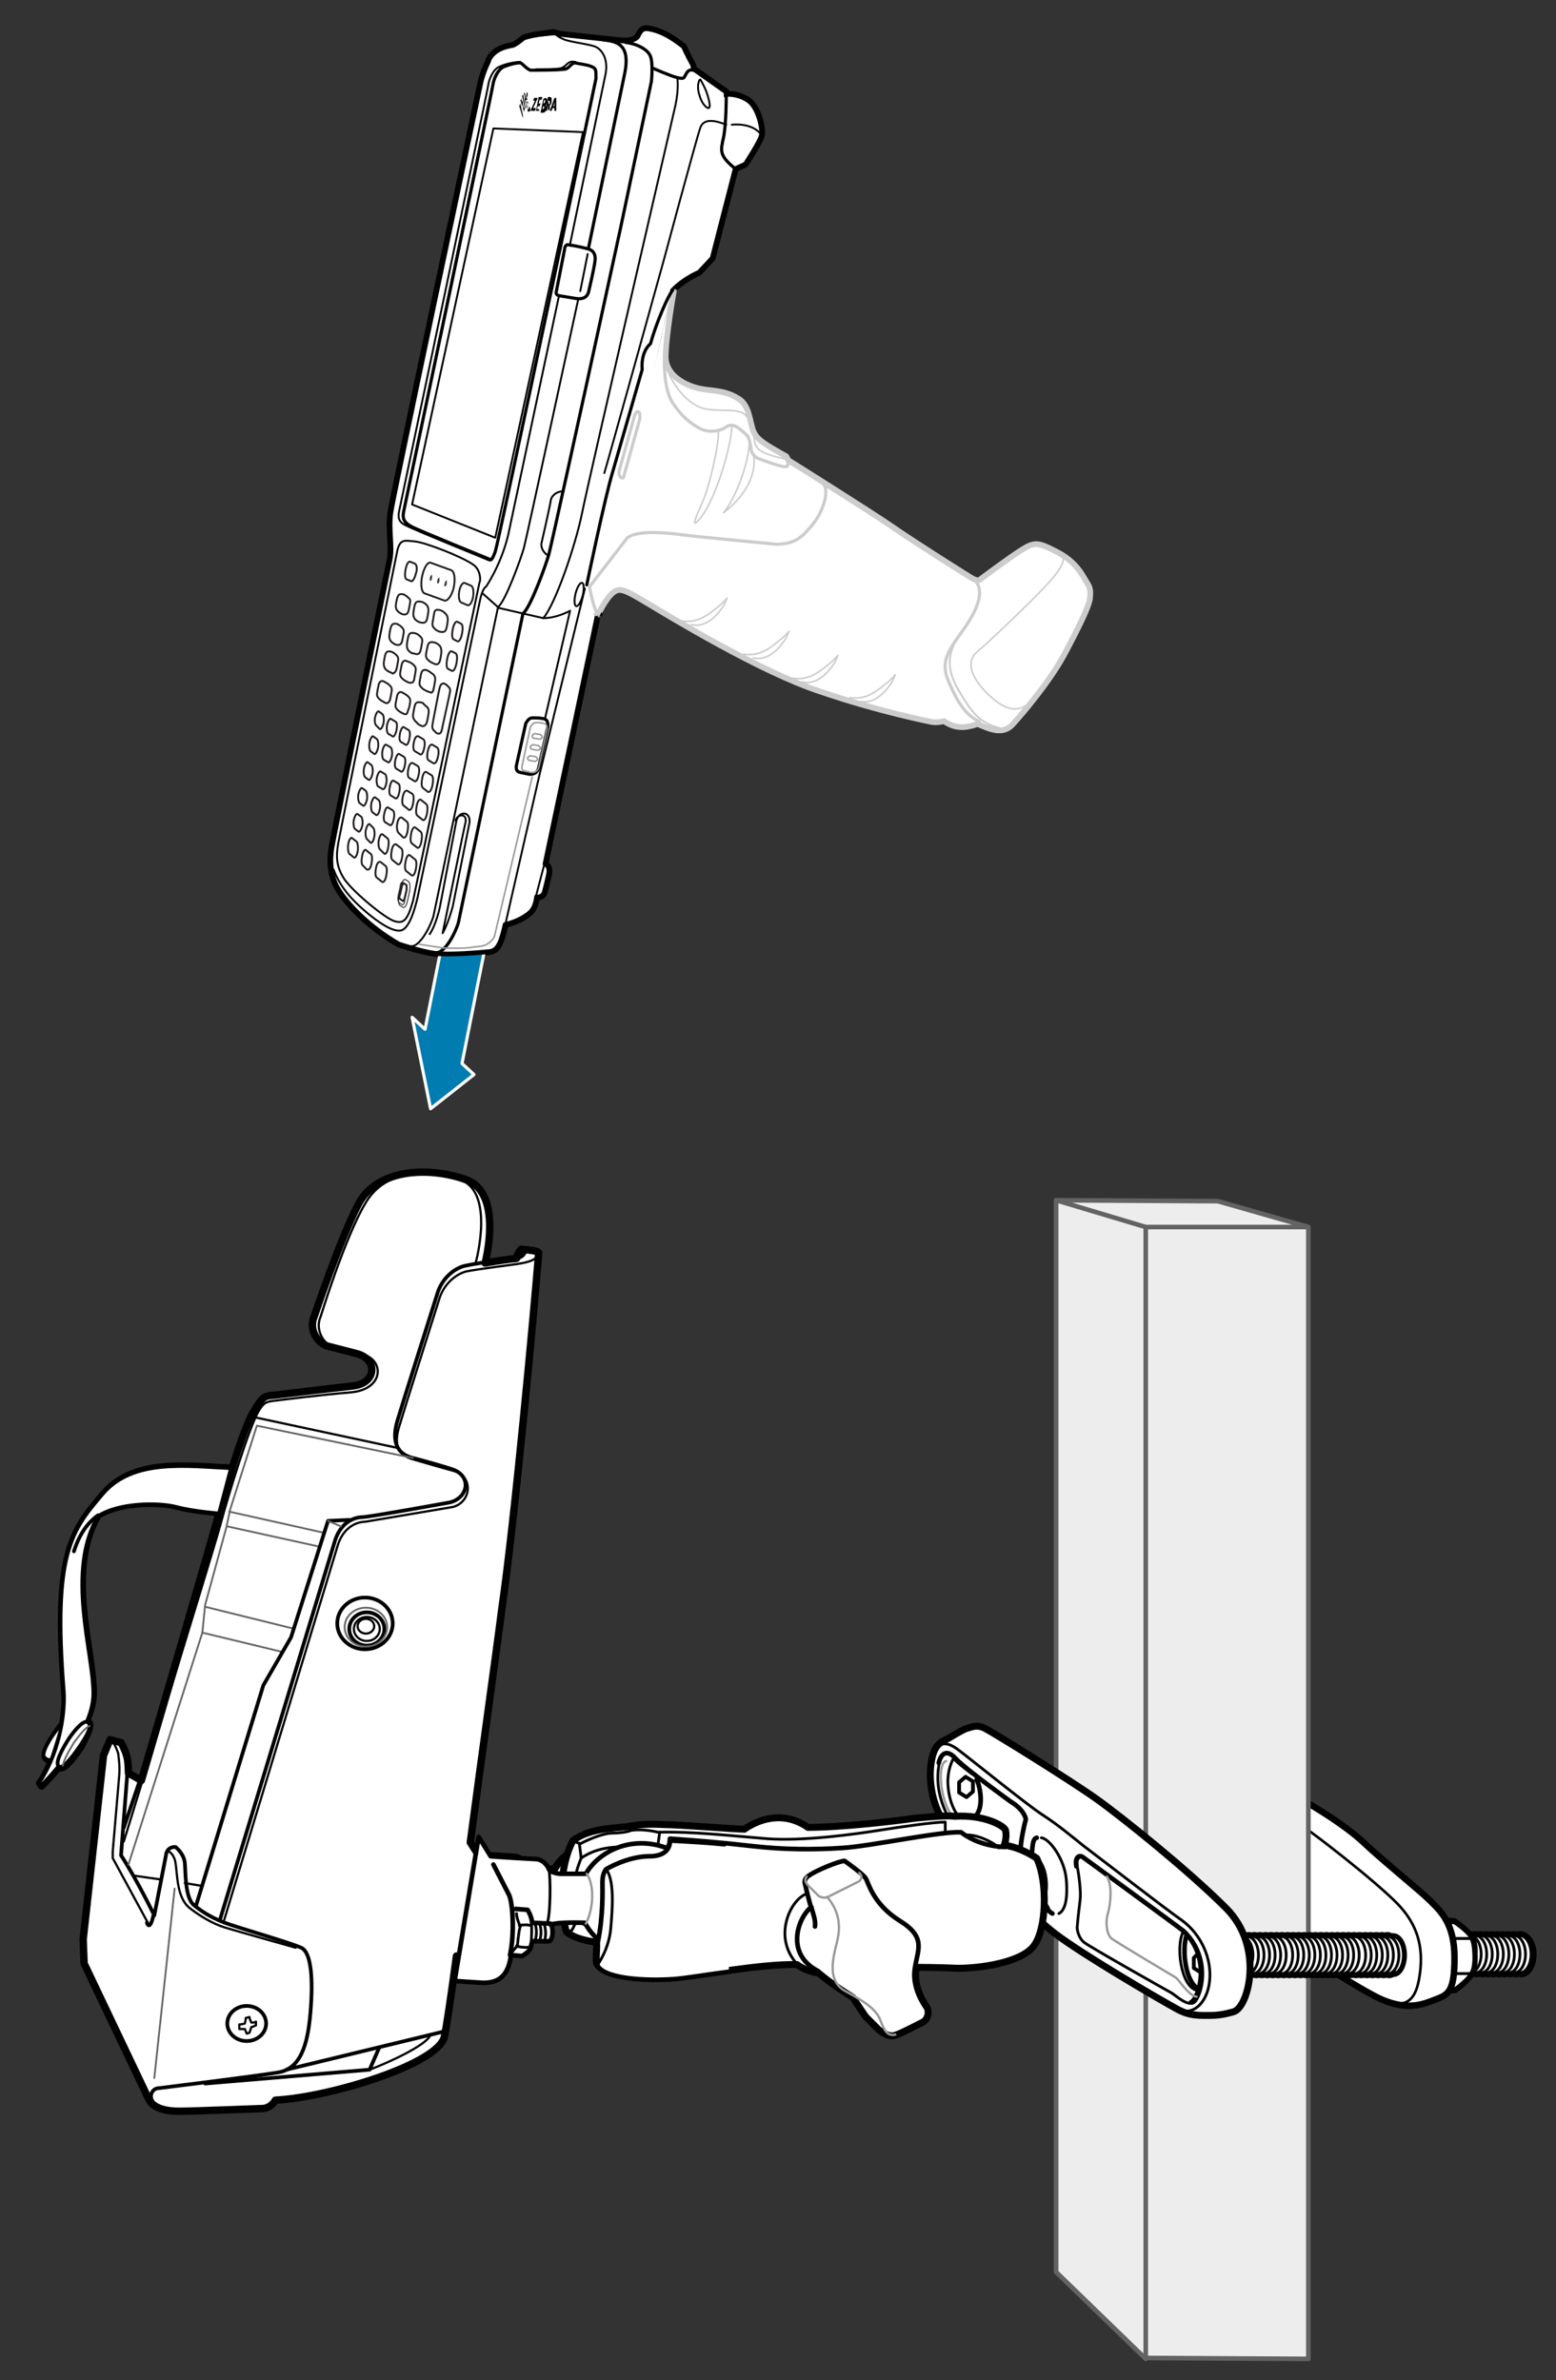 <?xml version="1.0" encoding="UTF-8"?><svg id="Layer_1" xmlns="http://www.w3.org/2000/svg" width="168.4" height="257.6" viewBox="0 0 168.4 257.6"><rect x="0" y="0" width="168.4" height="257.6" fill="#333333" stroke="none"/><defs><style>.cls-1,.cls-2,.cls-3,.cls-4,.cls-5,.cls-6,.cls-7,.cls-8,.cls-9,.cls-10,.cls-11,.cls-12,.cls-13,.cls-14,.cls-15,.cls-16,.cls-17,.cls-18,.cls-19,.cls-20,.cls-21,.cls-22,.cls-23,.cls-24,.cls-25,.cls-26,.cls-27,.cls-28,.cls-29,.cls-30,.cls-31,.cls-32,.cls-33,.cls-34,.cls-35,.cls-36,.cls-37,.cls-38{stroke-linecap:round;stroke-linejoin:round;}.cls-1,.cls-5,.cls-8,.cls-11,.cls-12,.cls-15,.cls-17,.cls-18,.cls-20,.cls-21,.cls-24,.cls-25,.cls-29,.cls-30,.cls-31,.cls-33{fill:#fff;}.cls-1,.cls-5,.cls-13,.cls-21,.cls-27,.cls-37{stroke:#ccc;}.cls-1,.cls-27,.cls-29,.cls-36,.cls-38{stroke-width:.34px;}.cls-2{stroke-width:.281px;}.cls-2,.cls-3,.cls-4,.cls-6,.cls-7,.cls-9,.cls-10,.cls-13,.cls-14,.cls-16,.cls-39,.cls-22,.cls-23,.cls-40,.cls-26,.cls-27,.cls-28,.cls-32,.cls-34,.cls-41,.cls-35,.cls-42,.cls-37,.cls-43,.cls-38{fill:none;}.cls-2,.cls-4,.cls-6,.cls-7,.cls-8,.cls-9,.cls-11,.cls-12,.cls-14,.cls-15,.cls-16,.cls-17,.cls-18,.cls-20,.cls-39,.cls-22,.cls-23,.cls-24,.cls-25,.cls-26,.cls-28,.cls-29,.cls-30,.cls-31,.cls-33,.cls-35,.cls-38{stroke:#000;}.cls-3,.cls-10{stroke:#999;}.cls-3,.cls-13{stroke-width:.17px;}.cls-4{stroke-width:.411px;}.cls-44{fill:#000;}.cls-44,.cls-45,.cls-46{stroke-width:0px;}.cls-5,.cls-15{stroke-width:.902px;}.cls-6,.cls-20{stroke-width:.4px;}.cls-7{stroke-width:.24px;}.cls-8,.cls-14,.cls-19,.cls-32,.cls-35{stroke-width:.5px;}.cls-9,.cls-39,.cls-25{stroke-width:.311px;}.cls-10{stroke-width:.25px;}.cls-11,.cls-22{stroke-width:.3px;}.cls-12{stroke-width:.935px;}.cls-14{stroke-dasharray:0 0 .445 .889;}.cls-16,.cls-33{stroke-width:.468px;}.cls-17{stroke-width:.253px;}.cls-18{stroke-width:.8px;}.cls-19{fill:#ededed;}.cls-19,.cls-32{stroke:#636363;}.cls-21,.cls-24{stroke-width:.679px;}.cls-23{stroke-width:.204px;}.cls-40,.cls-26,.cls-41,.cls-37{stroke-width:.204px;}.cls-40,.cls-41,.cls-42,.cls-43{stroke:#231f20;}.cls-40,.cls-43{stroke-miterlimit:10;}.cls-28{stroke-width:.537px;}.cls-45{fill:#231f20;}.cls-30{stroke-width:1.037px;}.cls-34{stroke:#666;stroke-width:.2px;}.cls-42,.cls-43{stroke-width:.101px;}.cls-36{fill:#007cb0;stroke:#fff;}.cls-46{fill:#7b7872;}</style></defs><path class="cls-45" d="M48.4,106.6h-.4c.1,0,.1-.1.2-.1h.4c-.1,0-.1.1-.2.1"/><path class="cls-18" d="M64.8,199.6c-2.1,0-3.9,1.1-4.8,2.7h-2.2c-.3,0-.9-.2-1-.4-.1-.3-.5-.9-1.2-.9,0,0-2.9-.2-3.8-.2l-.9-1.4c1.3-9.9,2.8-20.4,3.4-25.2,1.4-9.6,3.5-32.3,4-38.6,0-.2-.9-.3-1.9-.4-.4.4-.5,1-.5,1-1.9.2-3.4.5-3.4.5,0,0,2-7.5-2-9-4.1-1.5-9.7-1.2-11.7,2.6s-4.8,12.2-4.8,12.2c-.6,1.3.3,2.9,1.5,3.2s3.1.8,3.1.8c2.3.6,2.2,3.2-.4,3.5-2.7.3-8.5,1-8.5,1-1,.1-1.2,0-2.2,1.7-1.1,1.6-3.2,8.8-4.2,12.5-1,3.6-8,27.5-8,27.5l-1.4-.8s0-1.3-.2-1.9c-.2-.7-.6-1.4-.6-1.4l-1.2-.3-.7,1.7-2.2,19.9.1,2.6,7,14.7c.5,1,1.9,1.3,3.3,1.3s9.1-.3,9.1-.3c.9-.1,1.3-.9,1.3-.9,5.8-.3,17.7-3.9,18.3-6.9.2-.9.7-4.2,1.3-8.7l1.9.1c1.1,0,2.1-.4,2.4-2.4l.9.1s.5-.3.7-.6l.2-.6h1.4c.4-.1.4-1.3.2-1.4.7-.2,2.5-.2,3-.1.9,1.7,2.7,2.8,4.9,2.8,3,0,5.4-2.2,5.4-4.9-.3-2.9-2.7-5.1-5.6-5.1Z"/><path class="cls-18" d="M9.5,186.3c-.1,0-.1-.1-.2,0,.5-1,.8-2.1.8-3.1,0-4.5-3-13.2.5-19.2,2.3-1.5,6.6-1.5,8.5-1s4.6.7,4.6.7l1.4-4.8c-4.7-.2-10.6-1.1-13.9,2.8-3.3,3.9-5.4,6.3-4.2,21.3.1,1.1,0,2.3-.2,3.6-.9,1.1-2.3,3.2-1.8,3.7.3.3.5.3.6.3-.4.8-.8,1.7-1.3,2.4l.2.3s.9-.9,1.9-2.1c0,.1.1.1.1.1.5.3,1.8-1.6,2.3-2.3.4-.9,1.3-2.3.7-2.7Z"/><path class="cls-20" d="M6.9,186.3c-.9.9-2.6,3.4-2.1,3.9s.8.2.8.2l1.3-4.1Z"/><path class="cls-20" d="M25,158.9c-4.7-.2-10.6-1.1-13.9,2.8-3.3,3.9-5.4,6.3-4.2,21.3.2,2.9-.7,7.1-2.7,10l.2.3s5.7-5.5,5.7-10-3-13.2.5-19.2c2.3-1.5,6.6-1.5,8.5-1s4.6.7,4.6.7l1.3-4.9Z"/><path class="cls-20" d="M7.5,188.1c-.9,1.4-1.6,2.8-1.1,3.1s1.8-1.6,2.3-2.3c.5-.8,1.4-2.1.8-2.5-.4-.3-1.3.7-2,1.7Z"/><path class="cls-34" d="M9.7,186.8c-.5.2-1.1,1-1.7,1.8-.6,1-1.1,1.9-1.2,2.5"/><path class="cls-7" d="M51.5,136.6s2.2-8-2-9c-4.1-1.1-8-.8-10,2.7-2.2,3.7-4.8,12.2-4.8,12.2-.6,1.3.2,3,1.5,3.3,1.2.3,3.1.8,3.1.8,2.3.6,2.3,3.8-1.4,4.1-2.7.2-8.2.9-8.2.9-1,.1-1.2.3-1.7,1.1-1,1.7-3.2,8.8-4.2,12.5-1,3.6-10.4,34.1-10.4,34.1"/><path class="cls-6" d="M13.8,191.7s-.6,7.7-.7,9.1c1.7,2.6,3.6,6.5,3.6,6.5l1.3-6.7c.2-.8,1-.7,1-.7,0,0,.9.7,1,1.7s0,3.8,1,4.6,2.1,1.5,3.9,2.1,6.6,2,7.7,2.5,1.3,3.4,1,7-1.1,6.1-3.5,6.5-12.9,1.7-12.9,1.7c-.7,0-1.1.8-.7,1.4"/><line class="cls-6" x1="31" y1="224" x2="47.9" y2="219.9"/><polyline class="cls-6" points="41 221.7 40 224 22.2 225.5"/><path class="cls-7" d="M40,224c1.9-.7,6.3-2.7,6.6-3.8"/><path class="cls-6" d="M16.6,207.3c-.2,1-.5,1.4-.7.8"/><path class="cls-7" d="M11.8,188c.7.8.9,1.5,1,1.8,0,.2.2,1.2.1,2.4s-.7,8.2-.7,8.2v.7l3.8,7"/><line class="cls-6" x1="15.2" y1="192.5" x2="13.4" y2="197.8"/><path class="cls-7" d="M17.9,200.6c.3-.4.5-.2.8.2.3.5.3.8.4,1.7s.2,2.9,1.3,3.9c1.1.9,2.6,1.8,3.9,2.2s7.7,2.2,7.7,2.2"/><path class="cls-6" d="M23.8,207.8l12.5-41.2c.7-2,2.2-2.4,2.9-2.4s9.5-1.6,9.5-1.6c2-.5,2.4-2.9.2-3.6s-4.2-1.2-4.2-1.2c-2.1-.5-2.2-2.3-1.7-4s4.4-14,4.4-14c.6-1.7,2-2.6,2.9-2.8s2.3-.4,2.3-.4"/><path class="cls-7" d="M24.2,208l12.4-40.9c.7-2,2.2-2.4,2.9-2.4.6-.1,9.5-1.6,9.5-1.6,2-.5,2.3-3.3.1-3.9s-4.2-1.2-4.2-1.2c-2.1-.5-2.2-1.9-1.7-3.6.5-1.7,4.4-14,4.4-14,.6-1.7,2-2.6,2.9-2.8s5.5-.8,5.5-.8c1.2-.2,2.1-.4,2.3-1.2"/><line class="cls-7" x1="27.6" y1="153.4" x2="43" y2="156.7"/><polyline class="cls-34" points="13.9 201.8 21.9 176.7 22.2 173.7 24.5 165.3 24.9 163.4 27.8 154.3 44.7 157.8"/><line class="cls-34" x1="21.9" y1="176.7" x2="30.6" y2="178.8"/><line class="cls-34" x1="22.2" y1="173.9" x2="31.9" y2="176.3"/><line class="cls-34" x1="24.6" y1="165.2" x2="34.6" y2="167.4"/><line class="cls-34" x1="24.8" y1="163.6" x2="35.1" y2="165.9"/><path class="cls-6" d="M55.9,136.2c1-.2,1-1,1-1"/><line class="cls-34" x1="18.9" y1="204.4" x2="16.7" y2="224.9"/><polyline class="cls-6" points="37.8 164.5 35.5 164.6 31.5 177.2 28.5 182.4 21.2 206.3"/><line class="cls-7" x1="20" y1="203.8" x2="21.8" y2="204.1"/><line class="cls-7" x1="14.5" y1="203" x2="17.3" y2="203.4"/><ellipse class="cls-6" cx="26.7" cy="219" rx="2.1" ry="1.9"/><path class="cls-7" d="M25.9,219.1c.3,0,.6-.1.6-.1,0,0,.1-.4.1-.6l.4-.1c0,.2.2.6.2.6.2,0,.4,0,.5-.1v.4c-.2.1-.5.2-.5.2l-.2.6-.3.1-.2-.5h-.6v-.5Z"/><line class="cls-34" x1="35.5" y1="164.6" x2="36.9" y2="165.2"/><ellipse class="cls-6" cx="39.5" cy="175.7" rx="3" ry="2.8"/><ellipse class="cls-6" cx="39.7" cy="176.3" rx="1.9" ry="1.8"/><ellipse class="cls-7" cx="39.7" cy="176.3" rx="1.4" ry="1.3"/><ellipse class="cls-34" cx="39.6" cy="176.1" rx="2.3" ry="2.1"/><ellipse class="cls-7" cx="39.6" cy="176" rx=".9" ry=".8"/><path class="cls-6" d="M10.6,164c-1.1.8-2,2-2.6,3.9"/><path class="cls-7" d="M56,206.6c.2.4.1,1.1,0,1.4"/><path class="cls-31" d="M164.5,209.5c-.1,0-.2,0-.3.1-.1,0-.2-.1-.3-.1s-.2,0-.3.1c-.1,0-.2-.1-.3-.1s-.2,0-.3.1c-.1,0-.2-.1-.3-.1s-.2,0-.3.1c-.1,0-.2-.1-.3-.1s-.2,0-.3.1c-.1,0-.2-.1-.3-.1s-.2,0-.3.1c-.1,0-.2-.1-.3-.1s-.2,0-.3.1c-.1,0-.2-.1-.3-.1s-.2,0-.3.1c-.1,0-.2-.1-.3-.1s-.2,0-.3.1c-.1,0-.2-.1-.3-.1s-.2,0-.3.1c-.1,0-.2-.1-.3-.1s-.2,0-.3.1c-.1,0-.2-.1-.3-.1s-.2,0-.3.1c-.1,0-.2-.1-.3-.1s-.2,0-.3.1c-.1,0-.2-.1-.3-.1s-.2,0-.3.1c-.1,0-.2-.1-.3-.1s-.2,0-.3.1c-.1,0-.2-.1-.3-.1s-.2,0-.3.1c-.1,0-.2-.1-.3-.1s-.2,0-.3.1c-.1,0-.2-.1-.3-.1s-.2,0-.3.1c-.1,0-.2-.1-.3-.1s-.2,0-.3.1c-.1,0-.2-.1-.3-.1s-.2,0-.3.1c-.1,0-.2-.1-.3-.1s-.2,0-.3.1c-.1,0-.2-.1-.3-.1s-.2,0-.3.1c-.1,0-.2-.1-.3-.1s-.2,0-.3.1c-.1,0-.2-.1-.3-.1s-.2,0-.3.1c-.1,0-.2-.1-.3-.1s-.2,0-.3.1c-.1,0-.2-.1-.3-.1s-.2,0-.3.1c-.1,0-.2-.1-.3-.1s-.2,0-.3.1c-.1,0-.2-.1-.3-.1s-.2,0-.3.1c-.1,0-.2-.1-.3-.1s-.2,0-.3.1c-.1,0-.2-.1-.3-.1s-.2,0-.3.1c-.1,0-.2-.1-.3-.1s-.2,0-.3.1c-.1,0-.2-.1-.3-.1s-.2,0-.3.1c-.1,0-.2-.1-.3-.1s-.2,0-.3.1c-.1,0-.2-.1-.3-.1s-.2,0-.3.1c-.1,0-.2-.1-.3-.1s-.2,0-.3.1c-.1,0-.2-.1-.3-.1s-.2,0-.3.1c-.1,0-.2-.1-.3-.1s-.2,0-.3.1c-.1,0-.2-.1-.3-.1s-.2,0-.3.1c-.1,0-.2-.1-.3-.1s-.2,0-.3.1c-.1,0-.2-.1-.3-.1s-.2,0-.3.1c-.1,0-.2-.1-.3-.1s-.2,0-.3.1c-.1,0-.2-.1-.3-.1s-.2,0-.3.1c-.1,0-.2-.1-.3-.1s-.2,0-.3.1c-.1,0-.2-.1-.3-.1s-.2,0-.3.1c-.1,0-.2-.1-.3-.1s-.2,0-.3.1c-.1,0-.2-.1-.3-.1s-.2,0-.3.1c-.1,0-.2-.1-.3-.1s-.2,0-.3.1c-.1,0-.2-.1-.3-.1s-.2,0-.3.1c-.1,0-.2-.1-.3-.1s-.2,0-.3.1c-.1,0-.2-.1-.3-.1s-.2,0-.3.1c-.1,0-.2-.1-.3-.1s-.2,0-.3.1c-.1,0-.2-.1-.3-.1h-.9l-1.6-1.3c-.1,0-.1-.1-.2-.1l-.1-.1h0c-.2-.1-.4-.2-.6-.2-1.1,0-2,1.6-2,3.7,0,2,.9,3.7,2,3.7.2,0,.4-.1.6-.2h0l.2-.1.1-.1,1.7-1.2.1-.1h.8c.1,0,.2,0,.3-.1.1,0,.2.1.3.1s.2,0,.3-.1c.1,0,.2.1.3.1s.2,0,.3-.1c.1,0,.2.1.3.1s.2,0,.3-.1c.1,0,.2.1.3.1s.2,0,.3-.1c.1,0,.2.1.3.1s.2,0,.3-.1c.1,0,.2.1.3.1s.2,0,.3-.1c.1,0,.2.1.3.1s.2,0,.3-.1c.1,0,.2.1.3.1s.2,0,.3-.1c.1,0,.2.1.3.1s.2,0,.3-.1c.1,0,.2.1.3.1s.2,0,.3-.1c.1,0,.2.1.3.1s.2,0,.3-.1c.1,0,.2.1.3.1s.2,0,.3-.1c.1,0,.2.1.3.1s.2,0,.3-.1c.1,0,.2.1.3.1s.2,0,.3-.1c.1,0,.2.1.3.1s.2,0,.3-.1c.1,0,.2.1.3.1s.2,0,.3-.1c.1,0,.2.1.3.1s.2,0,.3-.1c.1,0,.2.1.3.1s.2,0,.3-.1c.1,0,.2.1.3.1s.2,0,.3-.1c.1,0,.2.1.3.1s.2,0,.3-.1c.1,0,.2.1.3.1s.2,0,.3-.1c.1,0,.2.1.3.1s.2,0,.3-.1c.1,0,.2.1.3.1s.2,0,.3-.1c.1,0,.2.1.3.1s.2,0,.3-.1c.1,0,.2.1.3.1s.2,0,.3-.1c.1,0,.2.1.3.1s.2,0,.3-.1c.1,0,.2.1.3.1s.2,0,.3-.1c.1,0,.2.1.3.1s.2,0,.3-.1c.1,0,.2.1.3.1s.2,0,.3-.1c.1,0,.2.1.3.1s.2,0,.3-.1c.1,0,.2.1.3.1s.2,0,.3-.1c.1,0,.2.1.3.1s.2,0,.3-.1c.1,0,.2.1.3.1s.2,0,.3-.1c.1,0,.2.1.3.1s.2,0,.3-.1c.1,0,.2.1.3.1s.2,0,.3-.1c.1,0,.2.1.3.1s.2,0,.3-.1c.1,0,.2.1.3.1s.2,0,.3-.1c.1,0,.2.1.3.1s.2,0,.3-.1c.1,0,.2.1.3.1s.2,0,.3-.1c.1,0,.2.1.3.1s.2,0,.3-.1c.1,0,.2.1.3.1s.2,0,.3-.1c.1,0,.2.1.3.1s.2,0,.3-.1c.1,0,.2.1.3.1s.2,0,.3-.1c.1,0,.2.1.3.1s.2,0,.3-.1c.1,0,.2.1.3.1s.2,0,.3-.1c.1,0,.2.1.3.1s.2,0,.3-.1c.1,0,.2.1.3.1s.2,0,.3-.1c.1,0,.2.1.3.1s.2,0,.3-.1c.1,0,.2.1.3.1s.2,0,.3-.1c.1,0,.2.1.3.1s.2,0,.3-.1c.1,0,.2.1.3.1.7,0,1.2-.9,1.2-2s-.6-2-1.3-2Z"/><ellipse class="cls-11" cx="164.5" cy="211.5" rx="1.2" ry="2"/><ellipse class="cls-11" cx="163.9" cy="211.5" rx="1.2" ry="2"/><ellipse class="cls-11" cx="163.3" cy="211.5" rx="1.2" ry="2"/><ellipse class="cls-11" cx="162.7" cy="211.5" rx="1.2" ry="2"/><ellipse class="cls-11" cx="162.1" cy="211.5" rx="1.2" ry="2"/><ellipse class="cls-11" cx="161.5" cy="211.5" rx="1.2" ry="2"/><ellipse class="cls-11" cx="160.9" cy="211.5" rx="1.2" ry="2"/><ellipse class="cls-11" cx="160.3" cy="211.5" rx="1.2" ry="2"/><ellipse class="cls-11" cx="159.7" cy="211.5" rx="1.2" ry="2"/><ellipse class="cls-11" cx="159.1" cy="211.5" rx="1.2" ry="2"/><ellipse class="cls-11" cx="158.5" cy="211.5" rx="1.2" ry="2"/><ellipse class="cls-11" cx="157.9" cy="211.5" rx="1.2" ry="2"/><ellipse class="cls-11" cx="157.3" cy="211.5" rx="1.2" ry="2"/><ellipse class="cls-11" cx="156.6" cy="211.5" rx="1.2" ry="2"/><ellipse class="cls-11" cx="156" cy="211.5" rx="1.2" ry="2"/><ellipse class="cls-11" cx="155.4" cy="211.5" rx="1.2" ry="2"/><ellipse class="cls-11" cx="154.8" cy="211.5" rx="1.2" ry="2"/><ellipse class="cls-11" cx="154.2" cy="211.5" rx="1.2" ry="2"/><ellipse class="cls-11" cx="153.6" cy="211.5" rx="1.2" ry="2"/><ellipse class="cls-11" cx="153" cy="211.5" rx="1.2" ry="2"/><ellipse class="cls-11" cx="152.4" cy="211.5" rx="1.2" ry="2"/><ellipse class="cls-11" cx="151.8" cy="211.5" rx="1.2" ry="2"/><ellipse class="cls-11" cx="151.2" cy="211.5" rx="1.2" ry="2"/><ellipse class="cls-11" cx="150.6" cy="211.5" rx="1.2" ry="2"/><ellipse class="cls-11" cx="150" cy="211.5" rx="1.2" ry="2"/><ellipse class="cls-11" cx="149.4" cy="211.5" rx="1.2" ry="2"/><ellipse class="cls-11" cx="148.7" cy="211.5" rx="1.2" ry="2"/><ellipse class="cls-11" cx="148.1" cy="211.5" rx="1.2" ry="2"/><ellipse class="cls-11" cx="147.5" cy="211.5" rx="1.2" ry="2"/><ellipse class="cls-11" cx="146.9" cy="211.5" rx="1.2" ry="2"/><ellipse class="cls-11" cx="146.3" cy="211.5" rx="1.2" ry="2"/><ellipse class="cls-11" cx="145.7" cy="211.5" rx="1.2" ry="2"/><ellipse class="cls-11" cx="145.1" cy="211.5" rx="1.2" ry="2"/><ellipse class="cls-11" cx="144.5" cy="211.5" rx="1.2" ry="2"/><ellipse class="cls-11" cx="143.9" cy="211.5" rx="1.2" ry="2"/><ellipse class="cls-11" cx="143.3" cy="211.5" rx="1.2" ry="2"/><ellipse class="cls-11" cx="142.7" cy="211.5" rx="1.2" ry="2"/><ellipse class="cls-11" cx="142.1" cy="211.5" rx="1.2" ry="2"/><ellipse class="cls-11" cx="141.5" cy="211.5" rx="1.2" ry="2"/><ellipse class="cls-11" cx="140.8" cy="211.5" rx="1.2" ry="2"/><ellipse class="cls-11" cx="140.2" cy="211.5" rx="1.2" ry="2"/><ellipse class="cls-11" cx="139.6" cy="211.5" rx="1.2" ry="2"/><ellipse class="cls-11" cx="139" cy="211.5" rx="1.2" ry="2"/><ellipse class="cls-11" cx="138.4" cy="211.5" rx="1.2" ry="2"/><ellipse class="cls-11" cx="137.8" cy="211.5" rx="1.2" ry="2"/><ellipse class="cls-11" cx="137.2" cy="211.5" rx="1.2" ry="2"/><ellipse class="cls-11" cx="136.6" cy="211.5" rx="1.2" ry="2"/><ellipse class="cls-11" cx="136" cy="211.5" rx="1.2" ry="2"/><ellipse class="cls-11" cx="135.4" cy="211.5" rx="1.2" ry="2"/><ellipse class="cls-11" cx="134.8" cy="211.5" rx="1.2" ry="2"/><ellipse class="cls-11" cx="134.2" cy="211.5" rx="1.2" ry="2"/><path class="cls-11" d="M132.2,209.5h1.3c.7,0,1.2.9,1.2,2s-.5,2-1.2,2h-.9l-.4-4Z"/><path class="cls-11" d="M132.6,213.6c.5-.3.8-1.1.8-2.1,0-.9-.3-1.7-.7-2l-2-1.6v7.1l1.9-1.4Z"/><ellipse class="cls-11" cx="130.1" cy="211.5" rx="2" ry="3.7"/><polygon class="cls-4" points="130 212.5 129.3 212 129.3 210.9 130 210.4 130.7 210.9 130.8 212 130 212.5"/><path class="cls-30" d="M159.1,209.8c-.3-.7-1.8-1.7-1.8-1.7,0,0-2-.1-2.9.1-.8.7-1.3,1.5-1.3,1.5-.3.9-.4.9-.4,2s0,1.1.4,2c0,0,.5.8,1.3,1.5.9.2,3,0,3,0,0,0,1.4-1,1.7-1.7.4-.6.3-2,.3-2,0,0,.1-1.1-.3-1.7Z"/><path class="cls-25" d="M152.8,211.7q0,1.1.4,2s.5.8,1.3,1.5c.9.2,3,0,3,0,0,0,1.4-1,1.7-1.7.4-.6.3-2,.3-2,0,0,0-1.1-.3-1.7-.3-.7-1.8-1.7-1.8-1.7,0,0-2-.1-2.9.1-.8.7-1.3,1.5-1.3,1.5-.4.8-.4.9-.4,2Z"/><line class="cls-39" x1="156.3" y1="209.8" x2="159.1" y2="209.8"/><path class="cls-9" d="M155.4,215.2c.4-.7,1.9-1.6,1.9-1.6-.3-.3-.3-2.1-.3-2.1,0,0,0-1.4.3-1.8,0,0-1.5-.9-1.9-1.6"/><line class="cls-39" x1="156.3" y1="213.6" x2="159.1" y2="213.6"/><ellipse class="cls-25" cx="155.2" cy="211.7" rx="1.2" ry="2.1"/><ellipse class="cls-17" cx="155.4" cy="211.7" rx="1" ry="1.7"/><line class="cls-35" x1="149.7" y1="211.7" x2="149.9" y2="211.7"/><line class="cls-14" x1="150.8" y1="211.7" x2="155.7" y2="211.7"/><line class="cls-35" x1="156.1" y1="211.7" x2="156.4" y2="211.7"/><path class="cls-12" d="M124.9,188.7s1.7-.6,4.3.5c2.5,1.2,7.5,3.6,9.8,4.7s6.5,3.7,8.5,5.6c2,1.9,6.1,5.2,7.2,6.3,1.1,1.1,2.6,2.4,2.6,6.1s-.7,3.9-2,4.4-2.9,1.2-5.7,0-14.8-9-18.2-12-7.1-5.6-8.1-7.5c-1.1-1.9-2.1-6.2,1.6-8.1Z"/><path class="cls-33" d="M124.9,188.7s1.7-.6,4.3.5c2.5,1.2,7.5,3.6,9.8,4.7s6.5,3.7,8.5,5.6c2,1.9,6.1,5.2,7.2,6.3,1.1,1.1,2.6,2.4,2.6,6.1s-.7,3.9-2,4.4-2.9,1.2-5.7,0-14.8-9-18.2-12-7.1-5.6-8.1-7.5c-1.1-1.9-2.1-6.2,1.6-8.1Z"/><path class="cls-2" d="M122.5,191.3c1.3-1.8,3.2-2.4,5.9-.8,2.7,1.6,8.3,4.4,10.9,6s9.8,7.3,12,9.6,2.7,4.7,2.4,7.3c-.2,1.3-.5,4.8-4.2,2.9"/><ellipse class="cls-16" cx="125" cy="193.5" rx="1" ry="1.9"/><ellipse class="cls-28" cx="150.8" cy="211.6" rx="1.2" ry="2.1"/><ellipse class="cls-28" cx="137.6" cy="202.3" rx="1.2" ry="2.1"/><polygon class="cls-19" points="141.6 132.8 131.8 130 114.3 129.9 114.3 130 114.3 245.9 124 255.3 124 255.2 141.6 255.3 141.6 132.8"/><polyline class="cls-32" points="114.3 129.9 124 132.8 124 255.2"/><path class="cls-31" d="M150.5,209.7c-.1,0-.2-.1-.3-.1s-.2,0-.3.1c-.1,0-.2-.1-.3-.1s-.2,0-.3.1c-.1,0-.2-.1-.3-.1s-.2,0-.3.1c-.1,0-.2-.1-.3-.1s-.2,0-.3.1c-.1,0-.2-.1-.3-.1s-.2,0-.3.1c-.1,0-.2-.1-.3-.1s-.2,0-.3.1c-.1,0-.2-.1-.3-.1s-.2,0-.3.1c-.1,0-.2-.1-.3-.1s-.2,0-.3.1c-.1,0-.2-.1-.3-.1s-.2,0-.3.1c-.1,0-.2-.1-.3-.1s-.2,0-.3.1c-.1,0-.2-.1-.3-.1s-.2,0-.3.1c-.1,0-.2-.1-.3-.1s-.2,0-.3.1c-.1,0-.2-.1-.3-.1s-.2,0-.3.1c-.1,0-.2-.1-.3-.1s-.2,0-.3.1c-.1,0-.2-.1-.3-.1s-.2,0-.3.1c-.1,0-.2-.1-.3-.1s-.2,0-.3.1c-.1,0-.2-.1-.3-.1s-.2,0-.3.1c-.1,0-.2-.1-.3-.1s-.2,0-.3.1c-.1,0-.2-.1-.3-.1s-.2,0-.3.1c-.1,0-.2-.1-.3-.1s-.2,0-.3.1c-.1,0-.2-.1-.3-.1s-.2,0-.3.1c-.1,0-.2-.1-.3-.1s-.2,0-.3.1c-.1,0-.2-.1-.3-.1s-.2,0-.3.1c-.1,0-.2-.1-.3-.1s-.2,0-.3.1c-.1,0-.2-.1-.3-.1s-.2,0-.3.1c-.1,0-.2-.1-.3-.1s-.2,0-.3.1c-.1,0-.2-.1-.3-.1s-.2,0-.3.1c-.1,0-.2-.1-.3-.1s-.2,0-.3.1c-.1,0-.2-.1-.3-.1h-.9l-1.6-1.3c-.1,0-.1-.1-.2-.1l-.1-.1h0c-.2-.1-.4-.2-.6-.2-1.1,0-2,1.6-2,3.7,0,2,.9,3.7,2,3.7.2,0,.4-.1.6-.2h0l.2-.1.1-.1,1.7-1.2.1-.1h.8c.1,0,.2,0,.3-.1.1,0,.2.1.3.1s.2,0,.3-.1c.1,0,.2.1.3.1s.2,0,.3-.1c.1,0,.2.1.3.1s.2,0,.3-.1c.1,0,.2.1.3.1s.2,0,.3-.1c.1,0,.2.1.3.1s.2,0,.3-.1c.1,0,.2.1.3.1s.2,0,.3-.1c.1,0,.2.1.3.1s.2,0,.3-.1c.1,0,.2.1.3.1s.2,0,.3-.1c.1,0,.2.1.3.1s.2,0,.3-.1c.1,0,.2.1.3.1s.2,0,.3-.1c.1,0,.2.1.3.1s.2,0,.3-.1c.1,0,.2.1.3.1s.2,0,.3-.1c.1,0,.2.1.3.1s.2,0,.3-.1c.1,0,.2.1.3.1s.2,0,.3-.1c.1,0,.2.1.3.1s.2,0,.3-.1c.1,0,.2.1.3.1s.2,0,.3-.1c.1,0,.2.1.3.1s.2,0,.3-.1c.1,0,.2.1.3.1s.2,0,.3-.1c.1,0,.2.1.3.1s.2,0,.3-.1c.1,0,.2.1.3.1s.2,0,.3-.1c.1,0,.2.1.3.1s.2,0,.3-.1c.1,0,.2.1.3.1s.2,0,.3-.1c.1,0,.2.1.3.1s.2,0,.3-.1c.1,0,.2.1.3.1s.2,0,.3-.1c.1,0,.2.1.3.1s.2,0,.3-.1c.1,0,.2.1.3.1s.2,0,.3-.1c.1,0,.2.1.3.1s.2,0,.3-.1c.1,0,.2.1.3.1s.2,0,.3-.1"/><ellipse class="cls-11" cx="150.2" cy="211.6" rx="1.2" ry="2"/><ellipse class="cls-11" cx="149.6" cy="211.6" rx="1.2" ry="2"/><ellipse class="cls-11" cx="149" cy="211.6" rx="1.2" ry="2"/><ellipse class="cls-11" cx="148.4" cy="211.6" rx="1.2" ry="2"/><ellipse class="cls-11" cx="147.8" cy="211.6" rx="1.2" ry="2"/><ellipse class="cls-11" cx="147.2" cy="211.6" rx="1.2" ry="2"/><ellipse class="cls-11" cx="146.6" cy="211.6" rx="1.2" ry="2"/><ellipse class="cls-11" cx="145.9" cy="211.6" rx="1.2" ry="2"/><ellipse class="cls-11" cx="145.3" cy="211.6" rx="1.2" ry="2"/><ellipse class="cls-11" cx="144.7" cy="211.6" rx="1.2" ry="2"/><ellipse class="cls-11" cx="144.1" cy="211.6" rx="1.2" ry="2"/><ellipse class="cls-11" cx="143.5" cy="211.6" rx="1.2" ry="2"/><ellipse class="cls-11" cx="142.9" cy="211.6" rx="1.2" ry="2"/><ellipse class="cls-11" cx="142.3" cy="211.6" rx="1.2" ry="2"/><ellipse class="cls-11" cx="141.7" cy="211.6" rx="1.2" ry="2"/><ellipse class="cls-11" cx="141.1" cy="211.6" rx="1.2" ry="2"/><ellipse class="cls-11" cx="140.5" cy="211.6" rx="1.2" ry="2"/><ellipse class="cls-11" cx="139.9" cy="211.6" rx="1.2" ry="2"/><ellipse class="cls-11" cx="139.3" cy="211.6" rx="1.2" ry="2"/><ellipse class="cls-11" cx="138.7" cy="211.6" rx="1.2" ry="2"/><ellipse class="cls-11" cx="138" cy="211.6" rx="1.2" ry="2"/><ellipse class="cls-11" cx="137.4" cy="211.6" rx="1.2" ry="2"/><ellipse class="cls-11" cx="136.8" cy="211.6" rx="1.2" ry="2"/><ellipse class="cls-11" cx="136.2" cy="211.6" rx="1.2" ry="2"/><ellipse class="cls-11" cx="135.6" cy="211.6" rx="1.2" ry="2"/><ellipse class="cls-11" cx="135" cy="211.6" rx="1.2" ry="2"/><ellipse class="cls-11" cx="134.4" cy="211.6" rx="1.2" ry="2"/><ellipse class="cls-11" cx="133.8" cy="211.6" rx="1.2" ry="2"/><path class="cls-11" d="M131.9,209.6h1.3c.7,0,1.2.9,1.2,2s-.5,2-1.2,2h-.9l-.4-4Z"/><path class="cls-11" d="M132.2,213.7c.5-.3.8-1.1.8-2.1,0-.9-.3-1.7-.7-2l-2-1.6v7.1l1.9-1.4Z"/><ellipse class="cls-11" cx="129.8" cy="211.6" rx="2" ry="3.7"/><polygon class="cls-4" points="129.7 212.6 128.9 212.1 128.9 211 129.6 210.4 130.4 211 130.4 212.1 129.7 212.6"/><line class="cls-32" x1="124" y1="132.8" x2="141.6" y2="132.8"/><path class="cls-46" d="M102.8,188.2c-1,.5-1.6.7-1.9,2.6s.1,4.8,1.7,6.8c1.5,2,8.8,9.4,11.7,11.6,2.9,2.2,10.9,6.9,13.1,8.1,1.4.8,2.5.7,3.7.7s2.4-.4,2.4-.4c1.5-.5,3.2-6.9-.9-11s-11.2-9.8-14-11.8-11.5-7.4-12.2-7.7-1.1-.1-1.8.1c-.7.3-1.8,1-1.8,1Z"/><path class="cls-31" d="M102.8,188.2c-1,.5-1.6.7-1.9,2.6s.1,4.8,1.7,6.8c1.5,2,8.8,9.4,11.7,11.6,2.9,2.2,10.9,6.9,13.1,8.1,1.4.8,2.5.7,3.7.7s2.4-.4,2.4-.4c1.5-.5,3.2-6.9-.9-11s-11.2-9.8-14-11.8-11.5-7.4-12.2-7.7-1.1-.1-1.8.1c-.7.3-1.8,1-1.8,1Z"/><path class="cls-8" d="M102.8,188.2c-1,.5-1.6.7-1.9,2.6s.1,4.8,1.7,6.8c1.5,2,8.8,9.4,11.7,11.6,2.9,2.2,10.9,6.9,13.1,8.1,1.4.8,2.5.7,3.7.7s2.4-.4,2.4-.4c1.5-.5,3.2-6.9-.9-11s-11.2-9.8-14-11.8-11.5-7.4-12.2-7.7-1.1-.1-1.8.1c-.7.3-1.8,1-1.8,1Z"/><path class="cls-35" d="M101.6,190.8c.2-.9.8-1.6,1.8-.5s6,4.7,6,4.7c1.2.7,1.7,1.7,1.6,2s-.7,2.9-.5,3.5"/><path class="cls-22" d="M101.8,190.2c-.2.8-.7,2.7.3,5.3s2.4,3.3,2.4,3.3"/><path class="cls-22" d="M101.2,189.3c.6-.7,1.3-.8,2.4,0s7.5,6,9.2,7.1,3,2.2,4.5,3.4c1.6,1.2,8.7,6.7,10.7,8.1,2,1.5,3.2,4.1,2.9,6.6s-2,3.6-3.1,3"/><path class="cls-10" d="M105.7,192.6c.5,1,1.1,4.5-1.5,4.5-2.3,0-3-6.3-1.8-6.5"/><path class="cls-8" d="M105.7,192.6c.5,1,1.1,4.5-1.5,4.5"/><polygon class="cls-4" points="104.6 194.5 103.8 194 103.8 192.9 104.5 192.3 105.3 192.8 105.3 193.9 104.6 194.5"/><ellipse class="cls-46" cx="105" cy="204.9" rx="6.5" ry="6"/><ellipse class="cls-31" cx="105" cy="204.9" rx="6.5" ry="6"/><path class="cls-35" d="M110,201l1.6-.3c.2-.1,0-1.7.6-1.8"/><path class="cls-35" d="M111.4,206l1.2-.2c.3,0,.7.5.8.8.1.3.5.5.5.5"/><ellipse class="cls-8" cx="105" cy="204.9" rx="6.5" ry="6"/><path class="cls-22" d="M111.6,200.7c.5,0,1.4,1,1.6,2.5s-.1,2.5-.6,2.6"/><path class="cls-22" d="M112.7,198.9c.9.1,2.5,2.3,2.7,4.5.2,2.3-.2,3.4-.8,3.7"/><path class="cls-22" d="M117.3,201.1c-.4-.3-.9,0-.7,1,.2,1,.4,2.7.3,3.5s-.3,2.5-.3,2.8c-.1.3.1,1.3.7,1.8s9.5,5.5,9.5,5.5c.5.3,1.5,1.3,2.3,1.1s2.3-4.7-.8-7.7c-1.4-1-11-8-11-8Z"/><path class="cls-35" d="M128.9,216.7c.8-.3,2.3-4.7-.8-7.7-1.3-1-10.9-8-10.9-8-.4-.3-.9,0-.7,1"/><path class="cls-10" d="M119.8,203.1c.6.9.4,3,.1,4s-.1,2.3.4,2.7,6.9,4.2,6.9,4.2c.3.1,1.4,2,2.3,2.1"/><path class="cls-22" d="M128.1,209c-.9,1.5-.3,6,1.4,6.4"/><path class="cls-35" d="M128.4,209.5c-.5,1.6-.1,4.9,1.2,5.7"/><path class="cls-31" d="M62.1,199.3c1.8-1.4,4.8-1.3,5.9-1.5s1.9-.3,3.9-.2c1.6,0,7.7.5,8.7.5,1.4-1,4.1-2.1,6.8-.2,3.8,0,9.6-.7,11.7-1,2.1-.2,3.6-.3,4.2-.2,3.2-.2,5.2,1,5.4,1.4.2.9-.2,1.7-.2,1.7,1.9.2,3.6,1.4,3.6,1.4,1.2,2.6,1,7.6-.3,9.3-1.3,1.8-5.8,2.4-8.1,2.4-2.3-.1-4.3-.1-4.3-.1l-7.9.4c-1.4.4-3.6.5-5.2-.7-4-.1-10.4,1.2-13.4,1.4s-7.3,0-8.2-1.4c-.1-.1,0-2,0-2v-.4c-2.5-.3-3.3-1.1-3.3-1.1-.7-2.7-.8-6.8.7-9.7Z"/><path class="cls-31" d="M87.8,206.4c-1.5,1.2-2.8,5.1.7,6.9,1.6,1.4,3.9,2.8,3.9,2.8.5.8,1.4,2.1,1.4,2.1l1.4,1.4c.9.7,1.4.7,1.8.5.4-.1,2.9-1.4,2.9-1.4.5-.4.5-1.1.3-1.4-.2-.3-1.5-2.1-1.2-4.2.3-2.1,1.3-3.4-1.6-5.2s-3.4-4.1-3.7-4.6c-.3-.5-2.3-1.9-2.3-1.9-.5,0-3.1,1-4,1.7-.4.3-.3.7-.3.7,0,0,.6,2.6.7,2.6Z"/><path class="cls-8" d="M62.1,199.3c1.8-1.4,4.8-1.3,5.9-1.5s1.9-.3,3.9-.2c1.6,0,7.7.5,8.7.5,1.4-1,4.1-2.1,6.8-.2,3.8,0,9.6-.7,11.7-1,2.1-.2,3.6-.3,4.2-.2,3.2-.2,5.2,1,5.4,1.4.2.9-.2,1.7-.2,1.7,1.9.2,3.6,1.4,3.6,1.4,1.2,2.6,1,7.6-.3,9.3-1.3,1.8-5.8,2.4-8.1,2.4-2.3-.1-4.3-.1-4.3-.1l-7.9.4c-1.4.4-3.6.5-5.2-.7-4-.1-10.4,1.2-13.4,1.4s-7.3,0-8.2-1.4c-.1-.1,0-2,0-2v-.4c-2.5-.3-3.3-1.1-3.3-1.1-.7-2.7-.8-6.8.7-9.7Z"/><path class="cls-35" d="M64.7,210.2c.6-2.9.5-5.7.5-6.7,0-.9.4-1.4.4-1.4,0,0,2.3-1.4,4.7-1.4s2.2-1.7,2.2-1.7c2.9.2,5.4.4,8.9.8,3.5.4,6.7.4,9.8.2,3.1-.2,10.5-1.8,12.8-1.7,1.7,1.3,3.8,1.6,4.8,1.6"/><path class="cls-22" d="M64.9,208.7c-1.3-.1-2.5-.8-2.5-.8-1.2-3,.5-6.8.5-6.8,1.6-1.1,4-1.7,8.2-.7l.3-2.1"/><polyline class="cls-22" points="62.1 199.3 62.7 199.5 62.9 201.1"/><polyline class="cls-22" points="62.4 207.9 61.9 208.9 61.4 209.1"/><path class="cls-22" d="M102.3,198.4v-1.2c-1.2,0-4.7.5-7.2.9s-8.2,1.2-12.1.9c-3.8-.3-8-.8-11.8-.7,0,0-1.5-.4-2.9-.2-.4.2-1.4.3-2.1.3s-2.2.5-3.5,1.2"/><path class="cls-22" d="M104.5,198.6c1.3-.1,3.2.9,3.6,1.4"/><path class="cls-22" d="M65.6,202.2c.9,1.2.7,4.1.5,6.4s-1.4,3.9-1.4,3.9"/><path class="cls-22" d="M87.2,205c-1.7.7-3.6,4.7-.9,7.6"/><path class="cls-8" d="M87.8,206.4c-1.5,1.2-2.8,5.1.7,6.9,1.6,1.4,3.9,2.8,3.9,2.8.5.8,1.4,2.1,1.4,2.1l1.4,1.4c.9.7,1.4.7,1.8.5.4-.1,2.9-1.4,2.9-1.4.5-.4.5-1.1.3-1.4-.2-.3-1.5-2.1-1.2-4.2.3-2.1,1.3-3.4-1.6-5.2s-3.4-4.1-3.7-4.6c-.3-.5-2.3-1.9-2.3-1.9-.5,0-3.1,1-4,1.7-.4.3-.3.7-.3.7,0,0,.6,2.6.7,2.6Z"/><path class="cls-35" d="M87.8,206.4c.2.7.5,1.5.4,2.1"/><path class="cls-10" d="M87.3,203.1c-.3.4-.1.7.3,1.1.4.4,1,1,1,1,.7.4,1.2,0,1.2,0l3.2-1.6c.2-.2.4-.5,0-.9"/><path class="cls-10" d="M89.5,205.3c1.1,1.2,1.5,2.8,1.2,4.3-.2,1.4-1.6,4.6.8,5.9,2.4,1.3,3.4,2.1,3.8,3.2.4,1.1.8,1.7,1.6,1.5"/><path class="cls-8" d="M69.4,199.5c-2.6,0-4.9,1.4-6,3.3h-2.7c-.4,0-1.2-.2-1.3-.5s-.6-1.1-1.5-1.1c0,0-3.6-.2-4.8-.3l-1.3-2.1-2.6,15.6,3.1.2c1.4,0,2.7-.5,3-3l1.2.1s.7-.4.9-.8l.2-.8h1.8c.5-.1.5-1.6.2-1.8.9-.3,3.2-.2,3.7-.2,1.1,2.1,3.4,3.5,6.1,3.5,3.7,0,6.7-2.7,6.7-6.1s-3-6-6.7-6Z"/><path class="cls-10" d="M63.5,202.8c.9,1.3.7,3.9-.1,5.4"/><path class="cls-22" d="M59.4,202.3c.2.8.2,5-.2,5.9"/><path class="cls-35" d="M53.4,201.8l1.7,3.3c.4.9.6,4.1.1,6.5"/><path class="cls-35" d="M59.6,208.2l-2-.1c-.1-.8-.5-1.4-.5-1.4l-1.3-.1"/><path class="cls-22" d="M57.5,207.9c.1.7,0,2.2,0,2.2"/><path class="cls-22" d="M55.9,207.1c0,.5.4,1.4.4,1.4-.2.7-.3,2.1-.3,2.1-.3.3-.6.7-.6.7"/><path class="cls-22" d="M56.2,208.4c.3-.1,1-.1,1.2,0"/><path class="cls-22" d="M55.9,210.6c.4.2,1.4.2,1.5.1"/><path class="cls-22" d="M57.9,208.2c.2.5.2,1.4,0,1.8"/><path class="cls-22" d="M58.4,208.2c.2.5.2,1.4,0,1.8"/><path class="cls-22" d="M58.9,208.3c.2.5.2,1.4,0,1.8"/><path class="cls-8" d="M78.4,199.6c-2.1-.2-3.9-.3-5.9-.4,0,0,.2,1.7-2.2,1.7s-4.7,1.4-4.7,1.4c0,0-.4.4-.4,1.4,0,.9.1,3.6-.5,6.5v.6s-.1,1.8,0,2c.9,1.4,5.3,1.6,8.2,1.4,1.4-.1,3.6-.5,6-.8"/><path class="cls-22" d="M65.6,202.3c.9,1.2.7,4.1.5,6.4s-1.4,3.9-1.4,3.9"/><path class="cls-22" d="M105.2,192c-.9-.7-1.7-1.3-2-1.7h0c-.4.7-.7,1.8-.6,3,.1,1.3.5,2.4,1,3.1"/><polyline class="cls-4" points="130 213.5 129.2 213 129.2 211.9 129.5 211.6"/><path class="cls-15" d="M64.8,66.4h-.2l-5.7,27.1c.5.4.5.6.3,1.5s-.4,1.6-.4,1.6c-.2.5-.8.4-.8.4-.2,1.4-.6,1.7-1.4,2.2-.8.5-2,.8-2,.8-.4,1.7-.7,2.8-1.6,2.9-.9.1-4.4.4-5.9.2s-3.9-1-3.9-1c-3.3-1.9-5.6-4.4-6.5-5.9s-.9-3.1-.7-4.4,6.3-31.2,6.3-31.2c.3-1.5-.2-3.3.1-5.2.3-2,9.7-46.3,9.7-46.3.3-1.5,1-2.6.9-2.6.6-1.2,2-1.4,2.5-1.5.4-.1,1.2-.8,1.2-.8,0,0,.7-.3,2.5-.5l.7-.1.7.2s5.5.6,6.5.7,1.7-.1,2-.5c.2-.4.4-.9,1-.8s1.8.3,3.8,1.9c0,0,.4.9.9,1.8,0,0,.2.3.1.6l.2.1,3.4,2.4v.4l.2-.1s1.2-.1,2.3.7c1,.8,1.5,3,1.3,3.7s-1.7,3-1.7,3l-1.1.5-2.5,9.7-1.4,1.5s-1.7.7-2.9,2"/><path class="cls-5" d="M72.8,31.4s-.9,5-.9,7.3c.1,2.3,2.7,3.4,4.4,3.6,1.7.2,2.5.3,3.6,1s1.1,2.4,1.5,3.4,1.3,1.5,3.6,2.8l.2.4s9.1,5.7,11.4,7.3,8.3,5.4,8.7,5.6c.5.2.6.2.9,0,0,0,3.2-2.4,4.5-3.2s1.6-.8,3.7.3,2.7,2.6,3.1,3.2.4.9.3,1.8c-.2.9-1.1,2.8-2.7,5.8s-4.6,6.5-5.6,7.6-2.3.5-3.7-.1c-1.6.6-2.6.4-3.6-.3,0,0-.8.2-1.3.1,0,0-5.7-1.1-12.1-3.3-6.4-2.1-16.1-8-18.6-9.5s-3.1-1.8-3.9-1.2c-.9.7-1.7,2.5-1.7,2.5"/><polygon class="cls-36" points="46 111.4 50.3 89.8 54.4 93 50 115.1 51.3 116.3 46.6 120 44.6 110.1 46 111.4"/><path class="cls-24" d="M64.8,66.4h-.2l-5.7,27.1c.5.4.5.6.3,1.5s-.4,1.6-.4,1.6c-.2.5-.8.4-.8.4-.2,1.4-.6,1.7-1.4,2.2-.8.5-2,.8-2,.8-.4,1.7-.7,2.8-1.6,2.9-.9.1-4.4.4-5.9.2s-3.9-1-3.9-1c-3.3-1.9-5.6-4.4-6.5-5.9s-.9-3.1-.7-4.4,6.3-31.2,6.3-31.2c.3-1.5-.2-3.3.1-5.2.3-2,9.7-46.3,9.7-46.3.3-1.5,1-2.6.9-2.6.6-1.2,2-1.4,2.5-1.5.4-.1,1.2-.8,1.2-.8,0,0,.7-.3,2.5-.5l.7-.1.7.2s5.5.6,6.5.7,1.7-.1,2-.5c.2-.4.4-.9,1-.8s1.8.3,3.8,1.9c0,0,.4.9.9,1.8,0,0,.2.3.1.6l.2.1,3.4,2.4v.4l.2-.1s1.2-.1,2.3.7c1,.8,1.5,3,1.3,3.7s-1.7,3-1.7,3l-1.1.5-2.5,9.7-1.4,1.5s-1.7.7-2.9,2"/><path class="cls-21" d="M72.8,31.4s-.9,5-.9,7.3c.1,2.3,2.7,3.4,4.4,3.6,1.7.2,2.5.3,3.6,1s1.1,2.4,1.5,3.4,1.3,1.5,3.6,2.8l.2.4s9.1,5.7,11.4,7.3,8.3,5.4,8.7,5.6c.5.2.6.2.9,0,0,0,3.2-2.4,4.5-3.2s1.6-.8,3.7.3,2.7,2.6,3.1,3.2.4.9.3,1.8c-.2.9-1.1,2.8-2.7,5.8s-4.6,6.5-5.6,7.6-2.3.5-3.7-.1c-1.6.6-2.6.4-3.6-.3,0,0-.8.2-1.3.1,0,0-5.7-1.1-12.1-3.3-6.4-2.1-16.1-8-18.6-9.5s-3.1-1.8-3.9-1.2c-.9.7-1.7,2.5-1.7,2.5"/><path class="cls-29" d="M64.6,66.4l-5.7,27.1c.5.4.5.6.3,1.5s-.4,1.6-.4,1.6c-.2.5-.8.4-.8.4-.2,1.4-.6,1.7-1.4,2.2-.8.5-2,.8-2,.8-.4,1.7-.7,2.8-1.6,2.9-.9.1-4.4.4-5.9.2s-3.9-1-3.9-1c-3.3-1.9-5.6-4.4-6.5-5.9s-.9-3.1-.7-4.4,6.3-31.2,6.3-31.2c.3-1.5-.2-3.3.1-5.2.3-2,9.7-46.3,9.7-46.3.3-1.5,1-2.6.9-2.6.6-1.2,2-1.4,2.5-1.5.4-.1,1.2-.8,1.2-.8,0,0,.7-.3,2.5-.5l.7-.1.7.2s5.5.6,6.5.7,1.7-.1,2-.5c.2-.4.4-.9,1-.8s1.8.3,3.8,1.9c0,0,.4.9.9,1.8,0,0,.2.3.1.6l.2.1,3.4,2.4v.4l.2-.1s1.2-.1,2.3.7c1,.8,1.5,3,1.3,3.7s-1.7,3-1.7,3l-1.1.5-2.5,9.7-1.4,1.5s-1.7.7-2.9,2"/><path class="cls-1" d="M72.8,31.4s-.9,5-.9,7.3c.1,2.3,2.7,3.4,4.4,3.6,1.7.2,2.5.3,3.6,1s1.1,2.4,1.5,3.4,1.3,1.5,3.6,2.8l.2.4s9.1,5.7,11.4,7.3,8.3,5.4,8.7,5.6c.5.2.6.2.9,0,0,0,3.2-2.4,4.5-3.2s1.6-.8,3.7.3,2.7,2.6,3.1,3.2.4.9.3,1.8c-.2.9-1.1,2.8-2.7,5.8s-4.6,6.5-5.6,7.6-2.3.5-3.7-.1c-1.6.6-2.6.4-3.6-.3,0,0-.8.2-1.3.1,0,0-5.7-1.1-12.1-3.3-6.4-2.1-16.1-8-18.6-9.5s-3.1-1.8-3.9-1.2c-.9.7-1.7,2.5-1.7,2.5h-.2"/><path class="cls-38" d="M79.5,18.2c-1.7-1.4-1.5-1.9-1.2-3.3s.3-4.4.3-4.4"/><path class="cls-38" d="M75,7.6c-.4-.1-.6.1-.8.5-.2.3-.1.5-.9.3s-2.6-1-2.6-1"/><path class="cls-38" d="M67.7,4.6c1.1.1,2.4.7,2.7,1.5s.1,2.7.1,2.7l-3.3,15.7-3.7,17s-3.8,17.4-4.1,18.5-2,5.8-2.8,6.4l-7,33.5c-.6,1.8-1.7,3.3-2.4,3.2"/><path class="cls-26" d="M62.6,32.3s-5.6,25.9-5.9,27c-.3,1.1-2,5.8-2.8,6.4l-7,33.5c-.6,1.8-1.7,3.3-2.4,3.2"/><path class="cls-38" d="M65.2,4.3c1.4.2,3.1.3,2.4,3.7s-3.9,18.8-3.9,18.8"/><path class="cls-38" d="M61.5,26.5c.9.1,2,.4,2,.4.5.1,1,.4.9,1.3s-.7,3.4-.7,3.4c-.2.7-.8.8-1.4.7-.6-.1-1.8-.3-1.8-.3-.4-.1-.3-.4-.3-.4l.9-4.6c0-.4.3-.6.4-.5Z"/><path class="cls-26" d="M61.7,26.4l3.8-18.2c.4-1.7-.3-2.9-1.2-3.2-1-.3-2.9-.5-3.4-.8-.5-.2-.8-.5-.8-.5,0,0-2,.2-3.1.3"/><path class="cls-26" d="M75.8,8.6c-.2,0-.4.9-.1,1.7.2.8.7,1.4,1,1.4.3-.1-.1-1.4-.3-1.9s-.6-1.2-.6-1.2Z"/><path class="cls-26" d="M78.6,13.5c-1-.4-2.4-.8-2.8.3s-4,14.5-4,14.5c0,0-6.3,22.7-6.4,22.9"/><path class="cls-38" d="M72.8,31.4c-.5.6-1.8,3.6-2.4,5.8-.7.6-1,1.7-.9,2.8l-3.2,11.1c-.8,2.6-2.8,12.2-2.8,12.2"/><path class="cls-27" d="M64.6,66.4c-.5-1.1-.8-2.9-.8-2.9l4.1-5.3c1.2-.9,4.6-.5,6.1-.3s10,1,10,1c2.2,0,2.9-.9,4-2.2,1.1-1.4,1.7-3.4,1.2-4.2"/><path class="cls-27" d="M85.1,49.5c.2.6.4,1.1-.3,1-.7-.1-2.8-.9-2.8-.9-.7-.4-.7-.9-.8-1.5s-.2-.9-.7-1.3c-.5-.4-1.1-1.1-1.9-.6-.7.5-2,.7-3,.1s-1.8-1.2-2.8-2.7-.9-4.6-.9-4.6"/><path class="cls-13" d="M72.2,39.9c.3,1.1,2,4.1,4.4,4.4s3.9-.3,4.5,1.3"/><path class="cls-13" d="M81.5,46.7c.3,1.6-.2,2.2,3.6,3"/><path class="cls-27" d="M67.5,51.6l1.7-6.1c.2-.7-.1-1.4-.5-.6l-1.7,6.1c-.1.7.5.9.5.6Z"/><path class="cls-13" d="M79.2,46c.1,1.7-1.8,8.7-3.8,10.5-.4.4-.3-.1.6-2.1s2-7.2,1.7-7.9"/><path class="cls-13" d="M81,47.1c.5,1.2-.9,6.2-2.7,8.4,3.1-2.4,3.6-5,3.2-6.5"/><path class="cls-26" d="M61,53.2c-.5-.1-1.3.3-1.4,1-.1.7-1,4.6-1,4.6-.1.5.3,1.1.7,1.3"/><path class="cls-26" d="M54.7,100l3.7-16.2s4.5-18.5,4.9-20.1"/><path class="cls-27" d="M105.4,62.7c1,.9.8,2.5-.7,4.8s-3.1,3.7-2.1,6.1,1.9,3.8,3.4,4.5"/><path class="cls-37" d="M108.2,78.8c-2.1-.5-3-1.7-4.1-3.5s-2.2-3.8-.2-6.7"/><path class="cls-13" d="M114.6,59.8c1.2.6-.1,2.2-1.5,3.7s-6.4,6.3-7.3,7-1.3,2.2,1,4.5,3.8,2.2,5.4.3"/><path class="cls-13" d="M93,75.9c1.2.3,2.5-.4,3.6-2.2.5-1.2.4-.6-.6.2s-2.2,1.9-4,1.6"/><path class="cls-13" d="M86.8,73.8c1.2.3,2.5-.4,3.6-2.2.5-1.2.4-.6-.6.2-1,.8-2.2,1.9-4,1.6"/><path class="cls-13" d="M81.5,71.2c1.2.3,2.5-.4,3.6-2.2.5-1.2.4-.6-.6.2s-2.2,1.9-4,1.6"/><path class="cls-13" d="M74.8,67.6c1.2.3,2.5-.4,3.6-2.2.5-1.2.4-.6-.6.2s-2.2,1.9-4,1.6"/><path class="cls-26" d="M82.4,14.6c-1-1.4-3.2-1.1-3.2-1.1"/><line class="cls-26" x1="63.6" y1="27.5" x2="62.8" y2="31.5"/><path class="cls-26" d="M43.2,55.3s9.6-45.6,9.7-46.4c.2-.7.6-1.5,1.2-1.7.6-.3,1.7-.5,2.1-.5h.1c-.5.1-1.2.2-1.7.4-.6.3-1.1,1-1.2,1.7-.2.7-9.7,46.4-9.7,46.4-.2.9.1,1.3.8,1.7s8.6,3.6,8.6,3.6h.1c-.2.2-.4.1-.6,0,0,0-7.9-3.2-8.6-3.6-.7-.3-1-.7-.8-1.6Z"/><path class="cls-26" d="M58,7.5h0c.7,0,2.1,0,2.6-.1.7-.1.8-.9,1.6-.7h.1c-.4.1-.6.7-1.2.7-.7.1-3.1.1-3.1.1Z"/><path class="cls-38" d="M44.5,57c-.7-.4-1-.8-.8-1.7,0,0,9.6-45.6,9.7-46.4.2-.7.6-1.5,1.2-1.7.5-.2,1.2-.4,1.7-.4.3.1.6.6,1.1.8h.5s2.4,0,3.1-.1c.6,0,.7-.6,1.2-.7.4.1,1.4.2,1.8.4.5.2.5.3.5,1.3,0,0-10.5,50-10.9,51.2-.2.5-.3.8-.5.9h-.1c.1,0-7.8-3.2-8.5-3.6Z"/><polygon class="cls-26" points="63.1 14.3 53.4 13.9 44.6 54.6 53.6 58.2 63.1 14.3"/><line class="cls-26" x1="59" y1="93.2" x2="57.9" y2="97.4"/><path class="cls-38" d="M55.9,82.8l1-4.5c.4-.7.6-.6,1.1-.6s.9.1.9.1c.3.1.4.3.4.8l-1,4.5c-.2.8-1,.7-1,.7l-1-.2c-.6-.1-.4-.8-.4-.8Z"/><path class="cls-3" d="M56.5,82.9l.9-4.2c.3-.5.5-.5.8-.5s.7.1.7.1c.3.1.3.3.3.6l-.9,4.2c-.2.6-.8.5-.8.5l-.8-.2c-.3,0-.2-.5-.2-.5Z"/><path class="cls-3" d="M57.8,79.9l.6.1c.1,0,.2-.1.3-.2h0c0-.1-.1-.2-.2-.3l-.6-.1c-.1,0-.2.1-.3.2h0c0,.2.1.3.2.3Z"/><path class="cls-3" d="M57.6,81.1l.6.1c.1,0,.2-.1.3-.2h0c0-.1-.1-.2-.2-.3l-.6-.1c-.1,0-.2.1-.3.2h0c0,.2.1.3.2.3Z"/><path class="cls-3" d="M57.3,82.3l.6.1c.1,0,.2-.1.3-.2h0c0-.1-.1-.2-.2-.3l-.6-.1c-.1,0-.2.1-.3.2h0c0,.2.1.3.2.3Z"/><path class="cls-26" d="M46.5,101.1c.7-1,1.1-2.9,1.1-2.9l1.8-9.4c.3-1.1,1.6-1,1.4.3l-1.8,9s-.5,1.9-1.1,2.9l2.2-10.7.3-1.4c.1-.9-.9-.8-1.1-.1"/><path class="cls-26" d="M36.1,94.1c.7,1.9,2,3.3,3.4,4.5s3,2.3,3.9,2.1c.9-.2,1.5-2.3,1.8-3.6l6.7-31.9c.3-1.6.7-1.7.7-1.7,0,0,1.6-2.3,2.4-5.6.7-3.3,5.5-25.9,5.5-25.9"/><path class="cls-26" d="M51.9,63l-7.2,34.5c-.6,2.1-1,2.5-2,2.2s-4.3-3-5.4-4.5c-1-1.5-.9-2.7-.7-3.9s6.4-31.7,6.4-31.7c.3-1.3.8-1.1,1.9-1,1.1.1,5,1.6,6.3,2.5.9.6.8,1.9.7,1.9Z"/><path class="cls-26" d="M52.2,64.2l1.8,1.6,2.6.6,2.2.5c1.5,0,2.9-.8,2.9-.8l-2.7,11.6"/><path class="cls-26" d="M58.8,66.9c1.3-1.5,3.5-7.9,4.2-11.4s10.1-44.1,10.1-44.1c.4-1.9.2-3,.2-3"/><path class="cls-3" d="M57.6,84.1l-4.1,17.3c-.7,1.1-1.5,1-2.3,1.1-.8.2-3.2.1-3.2.1l-2.6-.4"/><ellipse class="cls-23" cx="62.679" cy="64.342" rx="1.3" ry=".4" transform="translate(-14.873 109.666) rotate(-76.054)"/><path class="cls-40" d="M48.1,65c.3.1.8-.5,1-1.4s.1-1.8-.3-1.9l-2.2-.8c-.3-.1-.7.5-.9,1.4s-.1,1.7.2,1.9l2.2.8Z"/><path class="cls-41" d="M49.9,65.2c-.2-.1-.3-.6-.2-1.2.1-.6.4-1,.6-.9l.7.3c.2.1.3.6.2,1.2s-.4,1-.6.9l-.7-.3Z"/><path class="cls-41" d="M44,62.7c-.2-.1-.2-.6-.1-1.1.1-.5.3-.9.5-.8l.5.2c.2.1.3.6.1,1.1-.1.5-.4.9-.5.8l-.5-.2Z"/><path class="cls-41" d="M49.1,69.2c-.2-.1-.2-.6-.1-1.1.1-.5.3-.9.5-.8l.4.2c.2.1.2.6.1,1.1-.1.5-.3.9-.5.8l-.4-.2Z"/><path class="cls-41" d="M48.5,72.4c-.2-.1-.2-.6-.1-1.1.1-.5.3-.9.5-.8l.4.2c.2.1.2.6.1,1.1-.1.5-.3.9-.5.8l-.4-.2Z"/><path class="cls-41" d="M40.7,78.5c-.1-.1-.2-.5-.1-.9.1-.4.3-.7.4-.6l.4.3c.1.1.2.5.1,1-.1.4-.3.7-.4.6l-.4-.4Z"/><path class="cls-41" d="M42,79.4c-.1-.1-.2-.5-.1-1,.1-.4.3-.7.4-.6l.5.3c.2.1.2.5.1,1-.1.4-.3.7-.4.6l-.5-.3Z"/><path class="cls-41" d="M43.4,80.3c-.2-.1-.2-.5-.1-1,.1-.4.3-.7.4-.6l.5.3c.2.1.2.5.1,1-.1.5-.3.7-.4.6l-.5-.3Z"/><path class="cls-41" d="M44.9,81.3c-.2-.1-.2-.6-.1-1,.1-.5.3-.7.5-.6l.5.3c.2.1.2.6.1,1-.1.5-.3.8-.5.6l-.5-.3Z"/><path class="cls-41" d="M46.4,82.3c-.2-.1-.2-.6-.1-1,.1-.5.3-.8.5-.7l.5.3c.2.1.2.6.1,1-.1.5-.3.8-.5.7l-.5-.3Z"/><path class="cls-41" d="M40.1,81.3c-.1-.1-.2-.5-.1-1,.1-.4.3-.7.4-.6l.4.3c.1.1.2.5.1,1-.1.4-.3.7-.4.6l-.4-.3Z"/><path class="cls-41" d="M41.5,82.2c-.1-.1-.2-.5-.1-1,.1-.4.3-.7.4-.6l.5.3c.1.1.2.5.1,1-.1.4-.3.7-.4.6l-.5-.3Z"/><path class="cls-41" d="M42.9,83.2c-.2-.1-.2-.6-.1-1,.1-.4.3-.7.4-.6l.5.3c.2.1.2.6.1,1-.1.5-.3.7-.4.6l-.5-.3Z"/><path class="cls-41" d="M44.3,84.2c-.2-.1-.2-.6-.1-1,.1-.5.3-.7.5-.6l.5.3c.2.1.2.6.1,1-.1.5-.3.8-.5.6l-.5-.3Z"/><path class="cls-41" d="M45.8,85.3c-.2-.1-.2-.6-.1-1.1.1-.5.3-.8.5-.6l.5.3c.2.1.2.6.1,1.1-.1.5-.3.8-.5.7l-.5-.4Z"/><path class="cls-41" d="M39.5,84.1c-.1-.1-.2-.5-.1-1,.1-.4.3-.7.4-.6l.4.3c.1.1.2.5.1,1-.1.4-.3.7-.4.6l-.4-.3Z"/><path class="cls-41" d="M40.9,85.1c-.1-.1-.2-.6-.1-1,.1-.4.3-.7.4-.6l.5.3c.1.1.2.6.1,1-.1.5-.3.7-.4.6l-.5-.3Z"/><path class="cls-41" d="M42.3,86.1c-.2-.1-.2-.6-.1-1,.1-.5.3-.7.4-.6l.5.3c.2.1.2.6.1,1-.1.5-.3.7-.4.6l-.5-.3Z"/><path class="cls-41" d="M43.7,87.2c-.2-.1-.2-.6-.1-1,.1-.5.3-.7.5-.6l.5.3c.2.1.2.6.1,1.1-.1.5-.3.8-.5.6l-.5-.4Z"/><path class="cls-41" d="M45.2,88.3c-.2-.1-.2-.6-.1-1.1.1-.5.3-.8.5-.6l.5.4c.2.1.2.6.1,1.1-.1.5-.3.8-.5.6l-.5-.4Z"/><path class="cls-41" d="M38.9,86.9c-.1-.1-.2-.6-.1-1,.1-.4.3-.7.4-.6l.4.3c.1.1.2.6.1,1-.1.4-.3.7-.4.6l-.4-.3Z"/><path class="cls-41" d="M40.3,87.9c-.1-.1-.2-.6-.1-1,.1-.4.3-.7.4-.6l.4.3c.1.1.2.6.1,1-.1.5-.3.7-.4.6l-.4-.3Z"/><path class="cls-41" d="M41.7,89c-.2-.1-.2-.6-.1-1,.1-.5.3-.7.4-.6l.5.3c.2.1.2.6.1,1-.1.5-.3.7-.4.6l-.5-.3Z"/><path class="cls-41" d="M43.1,90.1c-.1-.1-.2-.6-.1-1,.1-.5.3-.7.5-.6l.5.4c.2.1.2.6.1,1.1-.1.5-.3.8-.5.6l-.5-.5Z"/><path class="cls-41" d="M44.6,91.3c-.2-.1-.2-.6-.1-1.1.1-.5.3-.8.5-.6l.5.4c.2.1.2.6.1,1.1-.1.5-.3.8-.5.6l-.5-.4Z"/><path class="cls-41" d="M38.4,89.7c-.1-.1-.2-.6-.1-1,.1-.4.3-.7.4-.6l.4.3c.1.1.2.6.1,1-.1.4-.3.7-.4.6l-.4-.3Z"/><path class="cls-41" d="M39.7,90.8c-.1-.1-.2-.6-.1-1,.1-.4.3-.7.4-.6l.4.4c.1.1.2.6.1,1-.1.5-.3.7-.4.6l-.4-.4Z"/><path class="cls-41" d="M41.1,91.9c-.1-.1-.2-.6-.1-1,.1-.5.3-.7.4-.6l.5.4c.2.1.2.6.1,1.1-.1.5-.3.7-.4.6l-.5-.5Z"/><path class="cls-41" d="M42.5,93.1c-.2-.1-.2-.6-.1-1.1.1-.5.3-.7.5-.6l.5.4c.2.1.2.6.1,1.1-.1.5-.3.8-.5.6l-.5-.4Z"/><path class="cls-41" d="M44,94.3c-.2-.1-.2-.6-.1-1.1.1-.5.3-.8.5-.6l.5.4c.2.1.2.6.1,1.1-.1.5-.3.8-.5.6l-.5-.4Z"/><path class="cls-41" d="M37.8,92.4c-.1-.1-.2-.6-.1-1.1.1-.5.3-.7.4-.6l.5.4c.1.1.2.6.1,1.1-.1.5-.3.7-.4.6l-.5-.4Z"/><path class="cls-41" d="M39.3,93.7c-.2-.1-.2-.6-.1-1.1.1-.5.3-.7.4-.6l.5.4c.2.1.2.6.1,1.1-.1.5-.3.7-.5.6l-.4-.4Z"/><path class="cls-41" d="M40.8,95c-.2-.1-.2-.6-.1-1.1.1-.5.3-.7.5-.6l.5.4c.2.1.2.6.1,1.1-.1.5-.3.8-.5.6l-.5-.4Z"/><path class="cls-41" d="M46.3,66.6c-.1.6-.2.8-.5.8-.1,0-.3,0-.5-.1s-.3-.2-.4-.3c-.2-.3-.2-.5-.1-1.1h0c.1-.6.2-.8.5-.8.1,0,.3,0,.5.1s.3.2.4.3c.2.3.2.5.1,1.1h0Z"/><path class="cls-41" d="M48.4,67.6c-.1.6-.2.8-.5.8-.1,0-.3,0-.5-.1s-.3-.2-.4-.3c-.3-.3-.2-.5-.1-1.1h0c.1-.6.1-.9.4-.9.1,0,.3,0,.5.1s.3.2.4.3c.3.3.3.6.2,1.2h0Z"/><path class="cls-41" d="M44.3,65.7c-.1.6-.2.8-.5.8-.1,0-.3,0-.4-.1-.2-.1-.3-.2-.4-.3-.2-.3-.2-.5-.1-1h0c.1-.5.2-.8.5-.8.1,0,.3,0,.4.1.2.1.3.2.4.3.3.2.2.4.1,1h0Z"/><path class="cls-41" d="M45.6,70c-.1.6-.2.8-.5.8-.1,0-.3-.1-.5-.1-.2-.1-.3-.2-.4-.3-.2-.3-.2-.5-.1-1.1h0c.1-.6.2-.8.5-.8.1,0,.3,0,.5.1s.3.2.4.3c.3.3.2.5.1,1.1h0Z"/><path class="cls-41" d="M47.7,71.1c-.1.6-.2.8-.5.8-.1,0-.3-.1-.5-.2s-.3-.2-.4-.3c-.3-.3-.2-.6-.1-1.1h0c.1-.6.2-.8.5-.8.1,0,.3,0,.5.1s.3.2.4.3c.2.3.2.6.1,1.2h0Z"/><path class="cls-41" d="M43.6,69c-.1.6-.2.8-.5.8-.1,0-.3,0-.4-.1-.2-.1-.3-.2-.4-.3-.2-.3-.2-.5-.1-1.1h0c.1-.5.2-.8.5-.8.1,0,.3,0,.4.1.2.1.3.2.4.3.3.3.2.5.1,1.1h0Z"/><path class="cls-43" d="M48.3,63.2c0,.1-.1.2-.1.2-.1,0-.1-.1,0-.3,0-.1.1-.2.1-.2v.3Z"/><path class="cls-43" d="M47.5,62.9c0,.1-.1.2-.1.2,0,0-.1-.1,0-.3,0-.1.1-.2.1-.2,0,0,0,.1,0,.3Z"/><path class="cls-43" d="M46.7,62.6c0,.1-.1.2-.1.2,0,0-.1-.1,0-.3,0-.1.1-.2.1-.2v.3Z"/><path class="cls-41" d="M44.9,73.1c.1-.6.2-.8-.1-1.1-.1-.1-.2-.2-.4-.3-.2-.1-.3-.1-.5-.2-.3,0-.4.2-.5.8h0c-.1.6-.2.8.1,1.1.1.1.2.2.4.3.2.1.3.2.5.2.4,0,.4-.2.5-.8h0Z"/><path class="cls-41" d="M47,74.2c.1-.6.2-.9-.1-1.2-.1-.1-.3-.2-.4-.3-.2-.1-.3-.2-.5-.2-.3,0-.4.2-.5.8h0c-.1.6-.2.8.1,1.1.1.1.2.2.4.3.2.1.4.2.5.2.3.2.4-.1.5-.7h0Z"/><path class="cls-41" d="M43,72c.1-.6.2-.8-.1-1.1-.1-.1-.2-.2-.4-.3-.2-.1-.3-.1-.4-.1-.3,0-.4.2-.5.8h0c-.1.5-.1.8.1,1.1.1.1.2.2.4.3.2.1.3.1.4.2.3-.1.4-.3.5-.9h0Z"/><path class="cls-41" d="M44.3,76.5c.1-.6.2-.8-.1-1.1-.1-.1-.2-.2-.4-.3-.2-.1-.3-.2-.4-.2-.3,0-.4.2-.5.8h0c-.1.6-.2.8.1,1.1.1.1.2.2.4.3.2.1.3.2.5.2s.2-.3.4-.8h0Z"/><path class="cls-41" d="M46.3,77.7c.1-.6.2-.9-.1-1.2-.1-.1-.3-.2-.4-.4-.2-.1-.4-.1-.5-.1-.3,0-.4.2-.5.8h0c-.1.6-.2.8.1,1.2.1.1.2.2.4.4.2.1.3.2.5.2.3-.1.4-.3.5-.9h0Z"/><path class="cls-41" d="M42.3,75.3c.1-.6.2-.8-.1-1.1-.1-.1-.2-.2-.4-.3-.2-.1-.3-.2-.4-.2-.3,0-.4.2-.5.8h0c-.1.6-.2.8.1,1.1.1.1.2.2.4.3.2.1.3.2.4.2.3,0,.4-.2.5-.8h0Z"/><path class="cls-41" d="M46.9,77.9h0c-.1.6-.2.8,0,1.1.1.1.2.2.3.3.1.1.2.1.3.1.2,0,.3-.2.4-.8h0l.7-3.2h0c.1-.5.2-.8,0-1-.1-.1-.2-.2-.3-.3-.2-.1-.3-.2-.4-.1-.2,0-.3.3-.4.8h0l-.6,3.1Z"/><path class="cls-42" d="M43.6,98.2c.2.1.4-.2.5-.7l.2-.9c.1-.5.1-1.1-.1-1.2l-.3-.2c-.2-.1-.4.2-.5.7l-.2.9c-.1.5-.1,1.1.1,1.2l.3.2Z"/><path class="cls-42" d="M43.5,97.9c.1.1.3-.1.3-.5l.2-.9c.1-.4,0-.7-.1-.8l-.3-.2c-.1-.1-.3.1-.3.5l-.2.9c-.1.4,0,.7.1.8l.3.2Z"/><path class="cls-41" d="M43.3,97.3l.3.2c.1.1.1-.1.2-.3l.2-.9v-.5l-.3-.2c-.1-.1-.1.1-.2.3l-.2.9c-.1.2-.1.4,0,.5Z"/><polygon class="cls-44" points="57.1 11.4 57.1 11.2 57 11.7 57.1 11.7 57.1 11.4"/><path class="cls-44" d="M56.9,10.8h.2l-.1-.2h-.1c.1,0,.2-.2.2-.3,0-.2,0-.3-.1-.3l-.1.7h0l-.1-.7h0l-.1.1.1.5-.2,1.1.1.4.1-.3-.1-.2.2-.8Z"/><polygon class="cls-44" points="57 10.8 56.8 11.7 56.9 11.7 57 11 57 10.8"/><polygon class="cls-44" points="57.2 11.2 57.1 11 57 11 57.1 11.2 57.2 11.2"/><path class="cls-44" d="M56.5,11.6h0l.2-.9-.1-.5c0,.1-.1.1-.1.2l.1.4-.1.3h0l-.1-.5c0,.1,0,.2-.1.3.1,0,.2.7.2.7Z"/><polygon class="cls-44" points="56.3 11.2 56.2 11.5 56.6 12.8 56.6 12.5 56.3 11.2"/><path class="cls-44" d="M57.3,11.5h0l-.1.3h-.1c0,.2,0,.3.1.3s.2-.1.2-.3l-.1-.3Z"/><polygon class="cls-44" points="58 11.7 57.9 12 57.4 12 57.9 10.9 57.7 10.9 57.8 10.6 58.2 10.6 57.7 11.7 58 11.7"/><path class="cls-44" d="M58.3,11.2h.2l-.1.3h-.2l-.1.3h.2l.1.2h-.4l.3-1.5h.4l-.1.3h-.2l-.1.4Z"/><path class="cls-44" d="M59,10.6q.1,0,.2.1v.3c0,.1,0,.2-.1.3,0,0,0,.1-.1.1,0,0,.1,0,.1.1v.3c0,.1-.1.3-.1.3,0,0-.1.1-.2.1h-.3l.3-1.5.2-.1ZM58.8,11.2h0c.1,0,.2-.1.2-.2s0-.2-.1-.2h0l-.1.4ZM58.7,11.8h0c.1,0,.2,0,.2-.2v-.1h-.1l-.1.3Z"/><path class="cls-44" d="M59.2,12h-.2l.3-1.5h.2q.1,0,.2.1v.4c0,.2-.1.4-.2.4v.5h-.2v-.6l-.1.7ZM59.4,11.3c.1,0,.1-.1.1-.2s0-.2-.1-.2h-.1l.1.4h0Z"/><path class="cls-44" d="M60.2,10.6h-.2l-.5,1.4h.2l.1-.3h.2v.3h.2v-1.4ZM59.9,11.5l.1-.5v.5h-.1Z"/></svg>